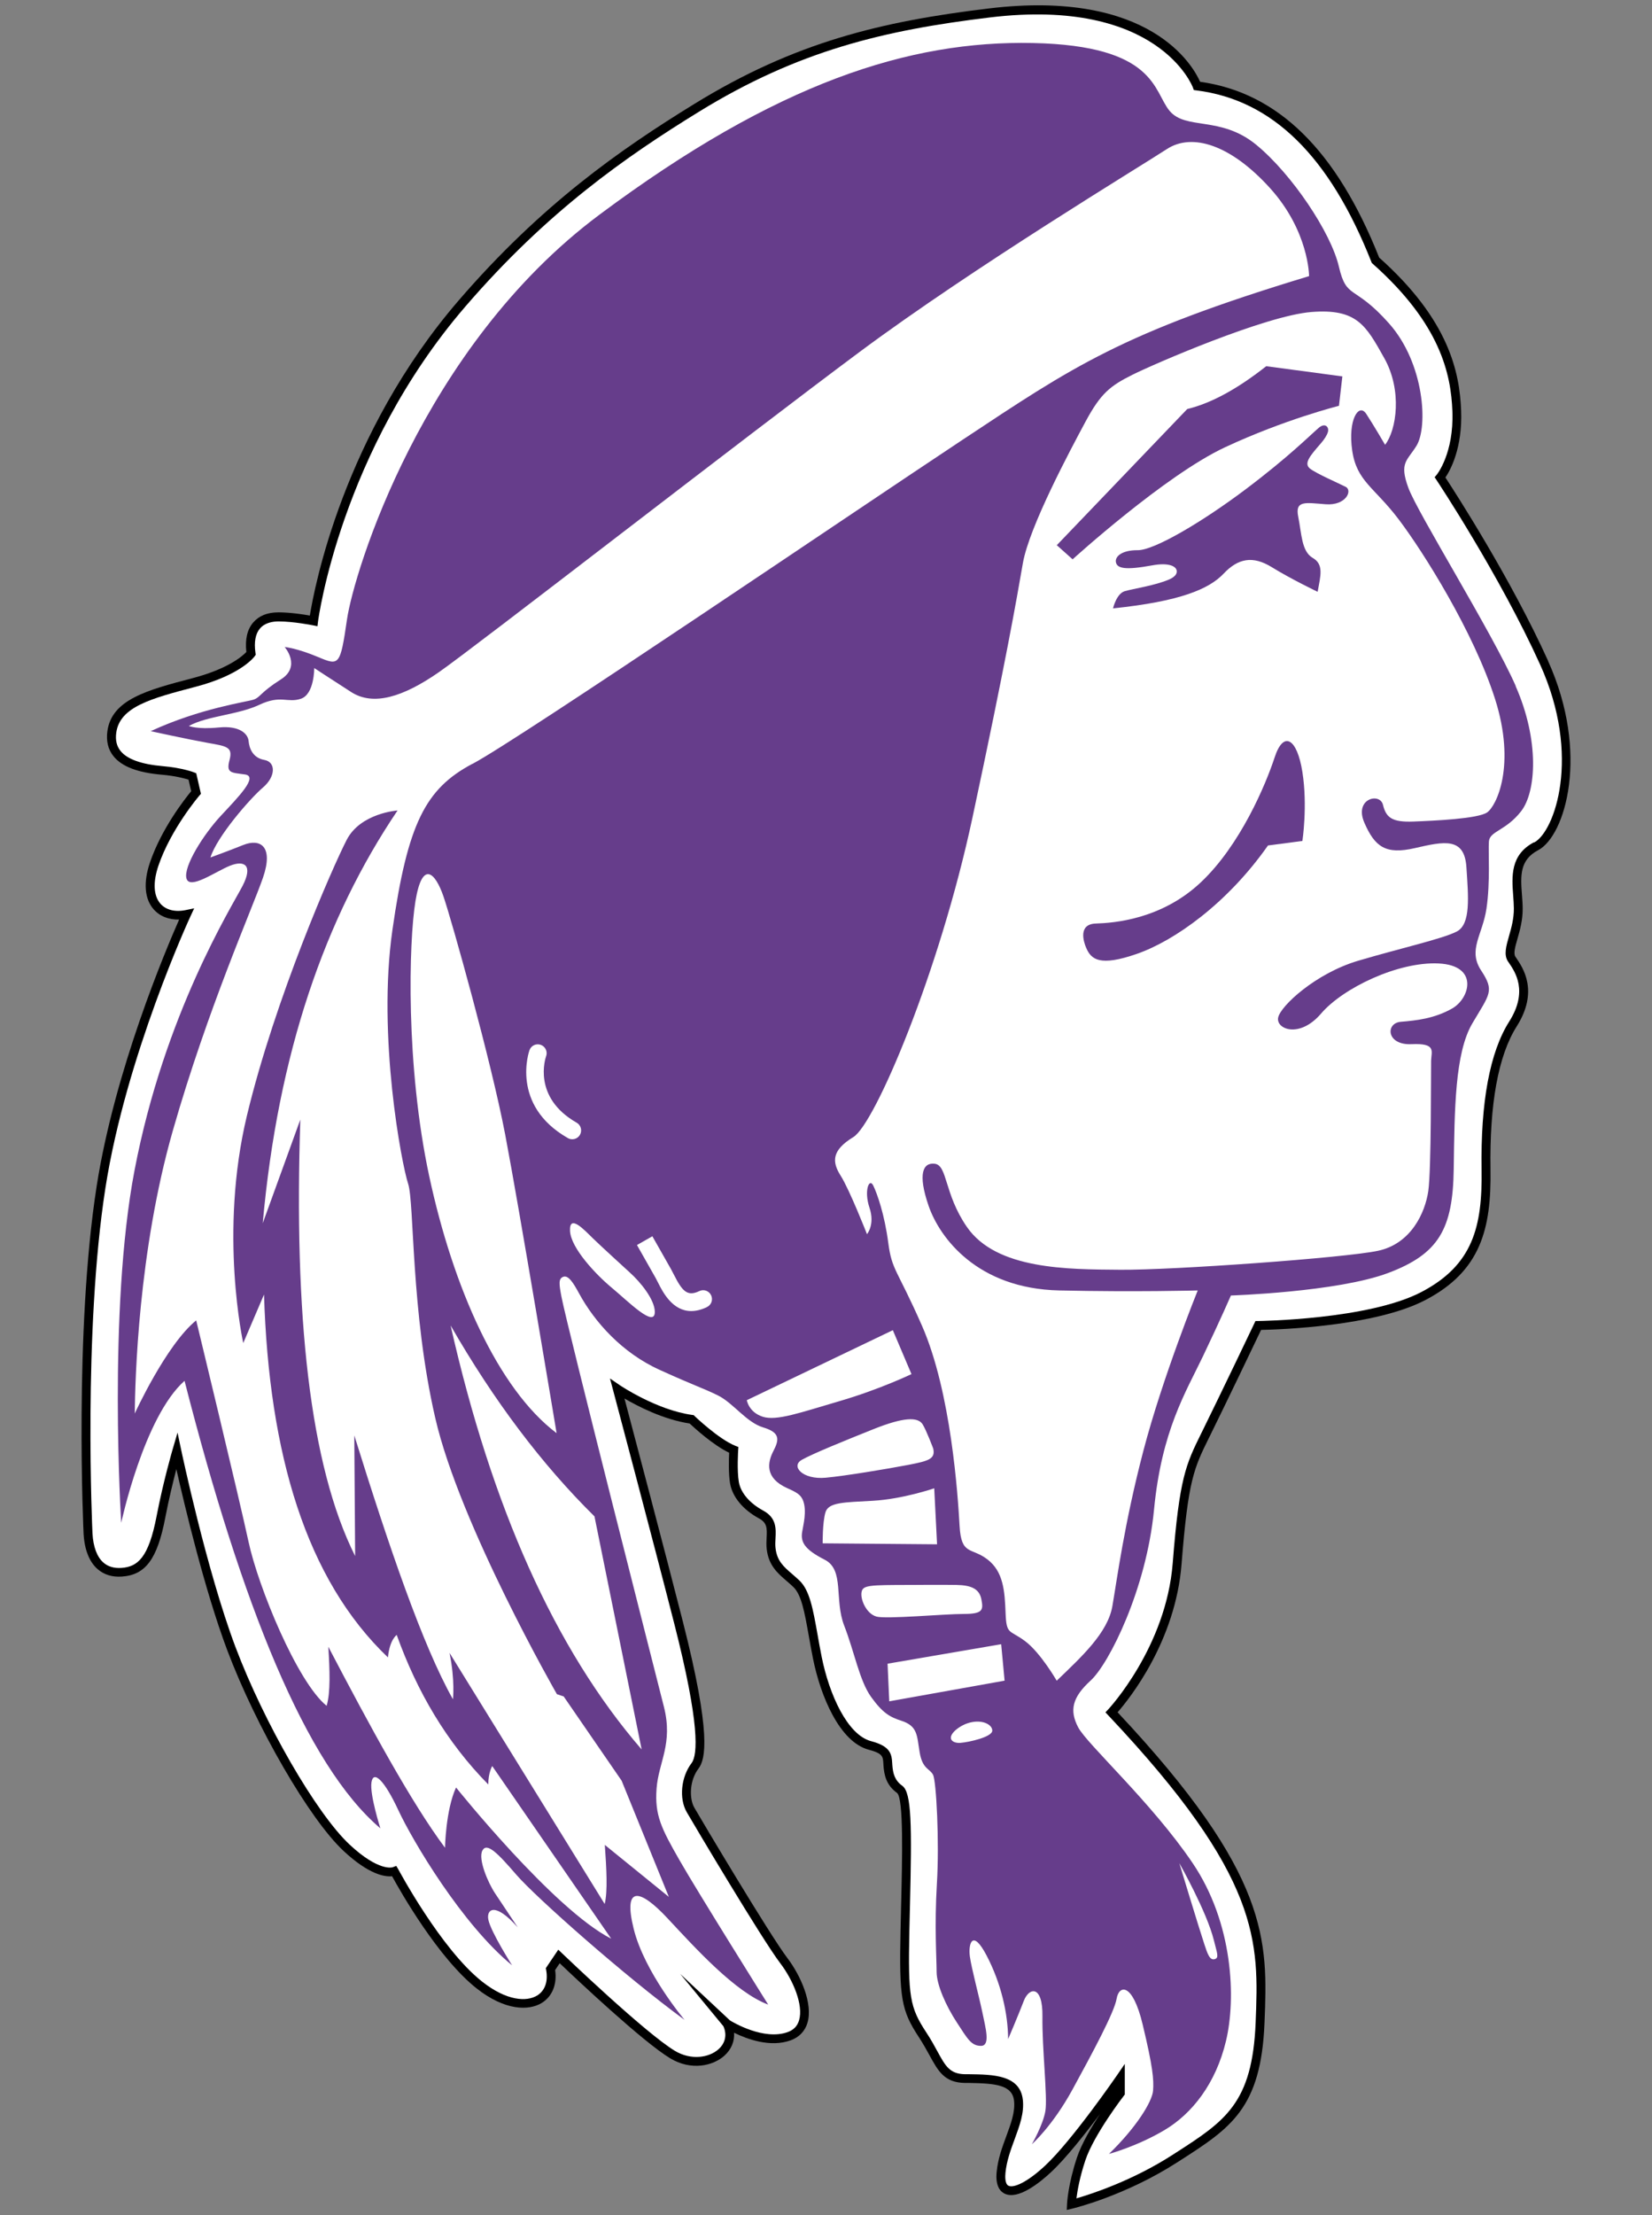 <?xml version="1.0" encoding="UTF-8"?>
<svg id="Layer_1" data-name="Layer 1" xmlns="http://www.w3.org/2000/svg" viewBox="0 0 373.11 500">
  <rect x="0" y="0" width="373.11" height="500" fill="#808080" stroke="none"/>
  <defs>
    <style>
      .cls-1 {
        fill: #fff;
      }

      .cls-2 {
        fill: #663d8b;
      }
    </style>
  </defs>
  <path d="m349.63,149.14c-8.39-18.5-20.84-37.79-23.18-41.36,1.12-1.65,3.87-6.62,3.55-15.07-.33-8.71-2.74-20.51-18.51-34.57-9.65-24.25-22.88-37.23-40.44-39.68-1.56-3.52-11.2-20.96-47.74-16.55-24.19,2.92-43.77,7.55-66.56,21.59-16.56,10.19-34.46,22.62-53.18,44.34-25.95,30.11-32.56,64.69-33.59,71.1-1.54-.27-4.51-.72-7.08-.72s-4.41.79-5.7,2.27c-1.36,1.57-1.88,3.81-1.56,6.68-.85.89-4.07,3.77-11.99,5.86l-.23.06c-10.17,2.67-18.2,4.79-19.17,11.97-.3,2.21.16,4.11,1.38,5.63,1.88,2.34,5.46,3.71,10.95,4.18,3.03.26,5.11.83,6,1.11l.6,2.61c-1.39,1.68-6.69,8.4-9.31,16.09-1.53,4.48-1.23,8.24.84,10.58,1.38,1.56,3.41,2.36,5.75,2.3-3.01,6.81-14.55,34.02-18.63,60.18-5.11,32.74-2.97,78.03-2.95,78.47.2,3.57,1.29,6.33,3.14,7.95,1.46,1.28,3.32,1.86,5.54,1.7,5.34-.38,7.98-3.98,9.77-13.3.8-4.16,1.77-8.15,2.5-10.95,1.85,8.19,6.4,27.33,11.47,40.81,6.57,17.45,18.62,38.23,26.3,45.38,5.76,5.37,9.34,5.87,10.95,5.7,1.86,3.4,10.39,18.44,19.08,25.31,6.44,5.09,11.81,5.05,14.68,3.32,2.41-1.45,3.54-4.22,3.07-7.46l1.03-1.53c3.79,3.61,18.77,17.73,24.94,21.45,4.76,2.87,9.68,1.72,12.23-.56,1.59-1.42,2.35-3.27,2.21-5.2,2.88,1.41,8.21,3.41,12.84,1.69,1.9-.71,3.2-2.08,3.75-3.97,1.24-4.28-1.5-10.58-4.57-14.61-3.96-5.2-19.4-31.14-20.99-33.91-1.2-2.09-1.11-6.15.95-8.85,1.58-2.07,2.93-7.76-3.53-33.09-4.04-15.86-11.05-42.3-13.2-50.42,3.03,1.77,8.79,4.74,14.71,5.64,1.06.99,5.35,4.91,8.93,6.6-.07,1.44-.17,4.73.21,6.94.53,3.04,2.91,5.92,6.54,7.89,1.8.98,1.83,2.17,1.71,4.37-.04.81-.08,1.65.02,2.53.43,3.7,2.4,5.4,4.49,7.21.49.42,1,.86,1.51,1.35,1.85,1.75,2.54,5.64,3.5,11.02.29,1.6.59,3.33.96,5.17,1.68,8.39,5.99,18.82,12.6,20.56,3.16.83,3.2,1.55,3.29,3.14l.02.37c.15,2.2.62,4.48,3.09,6.26,1.47,1.3,1.16,14.63.9,25.35-.04,1.86-.09,3.75-.13,5.64-.32,15.34.15,18.05,4.15,24.14.98,1.5,1.73,2.87,2.4,4.08,1.95,3.57,3.36,6.15,7.95,6.23h.99c5.86.1,9.73.42,10.14,4,.29,2.51-.69,5.16-1.73,7.97-.93,2.53-1.9,5.14-2.19,8.09-.32,3.18.79,4.43,1.78,4.92,3.01,1.49,7.89-2.4,10.52-4.86,3.33-3.1,7.68-8.61,11.08-13.16-1.98,3-4.21,6.76-5.24,9.86-2.03,6.09-2.24,10.34-2.25,10.52l-.06,1.33,1.29-.31c.49-.12,12.04-2.96,23.67-10.44l.64-.41c11.4-7.32,18.29-11.75,19.06-31.06.75-18.62,1.33-33.36-33.18-70.11,2.72-3.12,13.08-16.05,14.45-33.48,1.49-18.95,2.78-21.58,6.26-28.62l.22-.44c3.83-7.77,10.12-20.91,11.48-23.77,4.04-.08,25.67-.78,37.1-6.74,12.52-6.53,14.91-16.1,14.71-29.43-.23-14.9,1.77-25.78,5.92-32.34,5.03-7.94,1.42-13.22-.12-15.48l-.18-.27c-.47-.7-.04-2.24.47-4.01.54-1.89,1.21-4.24,1.18-6.88,0-.99-.09-2.01-.16-2.99-.32-4.25-.59-7.92,3.65-10.14,6.16-3.23,11.68-21.91,2.23-42.74Z"/>
  <path class="cls-1" d="m346.47,190.11c-5.4,2.83-5.03,7.74-4.71,12.06.07,1,.14,1.94.15,2.86.02,2.35-.58,4.46-1.11,6.31-.64,2.26-1.2,4.2-.21,5.68l.19.28c1.43,2.09,4.41,6.45.08,13.28-4.37,6.9-6.47,18.15-6.24,33.44.2,12.9-1.97,21.55-13.63,27.63-11.95,6.23-36.58,6.52-36.82,6.53h-.62s-.27.57-.27.57c-.07.16-7.45,15.61-11.74,24.31l-.22.44c-3.49,7.08-4.94,10.02-6.46,29.35-1.49,18.93-14.41,32.83-14.54,32.97l-.65.69.65.69c34.58,36.63,34,51.06,33.27,69.33-.73,18.27-6.92,22.24-18.14,29.46l-.65.42c-9.05,5.82-18.27,8.81-21.68,9.8.21-1.68.74-4.77,2.01-8.58,1.93-5.8,8.63-14.51,8.7-14.59l.21-.27v-6.91l-1.82,2.65c-.1.15-10.11,14.67-16.18,20.32-4.18,3.89-7.17,5.08-8.27,4.53-.8-.4-.77-2.01-.68-2.93.27-2.7,1.19-5.19,2.08-7.6,1.12-3.04,2.18-5.91,1.84-8.89-.64-5.6-6.73-5.68-12.1-5.75h-.99c-3.42-.08-4.36-1.79-6.23-5.21-.68-1.25-1.45-2.66-2.48-4.22-3.74-5.69-4.14-8.05-3.82-23,.04-1.89.08-3.78.13-5.64.43-18,.39-25.49-1.72-27.02-1.71-1.23-2.13-2.74-2.27-4.78l-.02-.35c-.12-2.2-.54-3.84-4.78-4.96-5.35-1.41-9.46-10.57-11.15-19.02-.37-1.83-.67-3.55-.95-5.13-1.03-5.76-1.77-9.92-4.09-12.12-.54-.51-1.07-.97-1.58-1.41-2.02-1.74-3.47-3-3.81-5.93-.08-.71-.04-1.47,0-2.2.11-2.16.23-4.6-2.76-6.22-3.08-1.67-5.1-4.03-5.52-6.47-.45-2.59-.15-7.12-.15-7.16l.05-.73-.68-.27c-3.76-1.5-9.14-6.65-9.19-6.7l-.23-.23-.32-.04c-8.09-1.12-16.28-6.66-16.36-6.71l-2.22-1.52.69,2.6c.09.34,9.05,34.04,13.85,52.84,5.76,22.58,5.29,29.53,3.88,31.38-2.38,3.13-2.86,7.99-1.09,11.06,1.67,2.9,17.04,28.76,21.14,34.13,2.87,3.76,5.25,9.38,4.24,12.84-.38,1.3-1.2,2.17-2.52,2.66-5.42,2.01-12.49-2.24-13.09-2.61l-11.23-10.49,9.75,11.81c.84,1.91.44,3.8-1.12,5.19-2.09,1.87-6.15,2.58-9.87.34-6.75-4.08-25.26-21.82-25.45-22l-.86-.82-2.81,4.17.07.4c.48,2.6-.27,4.72-2.07,5.8-2.3,1.38-6.77,1.28-12.41-3.18-9.3-7.34-18.82-25.17-18.92-25.34l-.45-.76-.82.31s-3.08,1.07-9.71-5.11c-7.49-6.98-19.3-27.41-25.79-44.62-6.53-17.34-12.2-44.22-12.26-44.49l-.82-3.89-1.12,3.82c-.02.07-2.12,7.26-3.61,15.03-1.81,9.43-4.28,11.43-7.94,11.69-1.67.11-3.04-.29-4.08-1.21-1.44-1.27-2.29-3.54-2.46-6.57-.02-.43-2.15-45.5,2.93-78.04,4.65-29.76,19.05-60.95,19.2-61.26l.84-1.8-1.94.4c-2.38.49-4.45-.04-5.68-1.44-1.57-1.79-1.73-4.84-.45-8.61,2.84-8.32,9.19-15.74,9.26-15.82l.33-.38-1.06-4.64-.49-.19c-.1-.04-2.62-1.03-7.05-1.41-4.85-.42-8.07-1.57-9.56-3.44-.87-1.09-1.19-2.43-.96-4.11.8-5.86,7.89-7.73,17.7-10.31l.23-.06c10.24-2.69,13.22-6.73,13.34-6.9l.23-.33-.06-.4c-.35-2.49,0-4.35,1.03-5.54,1.13-1.31,2.9-1.58,4.19-1.58,3.37,0,7.67.86,7.72.87l1.06.21.13-1.07c.05-.38,5.1-38.4,33.28-71.09,18.54-21.51,36.29-33.83,52.71-43.94,22.49-13.84,41.83-18.42,65.75-21.31,38.03-4.59,45.78,15.61,45.85,15.81l.21.58.61.08c17.11,2.15,30.04,14.81,39.5,38.73l.09.22.18.16c15.36,13.63,17.7,24.96,18.02,33.31.36,9.52-3.49,14.27-3.53,14.32l-.48.57.42.63c.14.21,14.23,21.43,23.41,41.67,9.38,20.7,3.24,37.74-1.34,40.14Z"/>
  <g>
    <path class="cls-2" d="m342.34,154.85c-5.43-12.26-22.15-39-24.26-44.74s-.25-6.08,1.85-9.51c2.62-4.28,1.79-18.57-6.19-27.57-7.98-9-9.57-5.23-11.36-12.89-1.79-7.66-10.6-20.84-18.64-27.45s-15.89-3.26-19.58-7.66c-3.69-4.4-3.02-14.74-30.88-15.32s-57.8,8.87-97.88,38.74c-40.09,29.87-55.5,80.84-57.03,91.37s-1.77,10.48-6.56,8.47c-4.79-2.01-7.52-2.25-7.52-2.25,0,0,3.83,4.36-.86,7.32-4.69,2.97-4.6,4.02-6.13,4.55s-11.97,1.91-23.27,7.13c0,0,8.57,1.87,12.83,2.63,4.26.77,5.79.86,4.98,3.88-.81,3.02.38,2.82,3.49,3.26s-1.53,5.12-5.46,9.34-8.47,11.44-7.76,14.12,6.61-1.58,9.86-2.87c3.26-1.29,5.22-.1,2.82,4.55s-17.66,28.89-24.41,64.24c-6.06,31.73-3,79.53-3,79.53,0,0,5.11-23.9,14.3-32.04,12.94,50.54,27.41,86.76,44.23,101.01,0,0-2.44-7.61-2.01-10.39.43-2.78,2.87-.57,6.08,6.32,3.21,6.89,14.38,25.74,25.68,34.99,0,0-4.78-7.5-5.36-10.28-.49-2.36,1.47-4.13,6.64,1.72,0,0-3.49-5.23-5.12-7.68-1.63-2.44-3.88-7.76-2.87-9.67,1.01-1.91,3.45.57,7.71,5.51,4.26,4.93,24.48,22.88,37.95,32.71,0,0-9.06-10.72-11.49-20.55s1.34-9.13,7.66-2.36c6.32,6.77,15.26,16.66,22.72,19.47,0,0-15.96-25.47-20.04-32.62-4.09-7.15-5.62-10.15-5.17-16.15.45-6,3.77-10.09,1.66-18.45s-21.8-85.56-23.14-92.55c-.58-3.04-.65-4.05.34-4.49,1.22-.54,2.41,1.48,3.63,3.72,3.54,6.51,9.75,13.44,18.21,17.27,8.46,3.83,9.65,4.04,13.15,5.76,3.49,1.72,6.41,6.08,10.24,7.23s3.64,2.73,2.3,5.31c-1.34,2.59-2.01,6.11,3.16,8.41,2.08.93,3.01,1.46,3.52,2.74.95,2.4.03,5.68-.2,7.18-.35,2.3.61,3.93,5.11,6.22,4.5,2.3,2.11,9,4.4,14.89,2.3,5.89,3.45,12.45,6.08,16.09,2.63,3.64,4.24,4.53,6.78,5.35,3.77,1.21,3.54,3.32,4.18,7.15.64,3.83,2.3,3.64,3.03,5.07.73,1.44,1.44,15.1.86,24.61-.57,9.51-.06,16.95-.06,19.87s2.11,7.66,4.55,11.39c2.44,3.73,3.26,5.31,5.46,5.31s1.05-4.02.29-7.71c-.77-3.69-2.41-9.72-2.79-12.46-.38-2.74.52-6.45,3.78-.22s4.83,13.09,4.86,18.86c0,0,2.36-5.52,3.54-8.62,1.18-3.1,4.31-3.67,4.21,3.51s1.18,18.19.67,21.32c-.51,3.13-3.06,7.53-3.06,7.53,0,0,4.66-4.09,9.19-12.38s9.45-17.43,9.96-20.49c.51-3.06,3.57-3.77,5.87,5.81,2.3,9.57,2.55,12.45,2.36,14.94-.19,2.49-3.77,8.3-9.96,14.3,0,0,6.26-1.66,12.51-5.36,6.26-3.7,11.62-10.53,13.91-20.11,2.3-9.57,1.66-26.59-7.53-40.18-9.19-13.6-23.84-26.81-25.85-30.64-2.01-3.83-1.34-6.77,2.82-10.56,4.16-3.8,12.59-20.65,14.31-38.55,1.72-17.9,7.18-26.52,11.11-34.76,3.93-8.23,6.26-13.6,6.26-13.6,0,0,23.99-.77,35.48-5.07,11.49-4.31,14.65-9.96,14.84-23.46.19-13.5.26-26.2,4.21-32.9,3.96-6.7,5.04-7.28,1.98-11.94-3.06-4.66.32-7.98,1.21-13.98.89-6,.38-12.8.55-15.14.18-2.35,3.82-2.39,7.26-6.8,3.45-4.4,4.18-16.04-1.24-28.29Zm-68.17,283.15c.7,2.85,1.22,3.91.17,4.22-1.15.33-1.66-1.34-2.34-3.39-1.21-3.64-5.65-18.29-5.65-18.29,0,0,6.22,10.95,7.82,17.46Zm-139.91-95.74l10.66,52.63c-19.62-22.68-33.89-54.79-43.15-95.71,9.73,16.92,20.55,31.31,32.49,43.09Zm-37.31-76.72c-5.36-24.99-4.64-52.95-3.11-62.19s4.45-6.46,6.32-1.01c1.87,5.46,10.77,37.15,13.93,53.71,3.16,16.56,11.62,67.44,11.62,67.44-13.28-10.02-23.39-32.97-28.76-57.96Zm22.64-28.51c.38-1.04,1.53-1.57,2.57-1.18,1.03.38,1.56,1.53,1.18,2.56-.14.4-3.16,9.27,6.9,15,.96.55,1.29,1.77.75,2.73-.37.65-1.04,1.01-1.74,1.01-.34,0-.68-.08-.99-.26-13.09-7.46-8.72-19.73-8.67-19.86Zm18.58,53.64c-3.43-2.84-9.24-8.9-9.43-12.83-.19-3.93,3.26-.19,5.12,1.63,1.87,1.82,8.33,7.71,8.33,7.71,2.54,2.27,5.7,6.22,5.7,8.95,0,3.73-6.05-2.42-9.72-5.46Zm21.49,4.37c-1.32.63-2.5.89-3.55.89-4.26,0-6.44-4.33-7.49-6.42-.2-.39-.38-.76-.55-1.06-1.44-2.54-4.21-7.42-4.21-7.42l3.48-1.98s2.78,4.88,4.21,7.42c.2.36.42.78.65,1.24,1.93,3.84,3.09,4.98,5.75,3.71,1-.48,2.19-.05,2.66.95.47,1,.05,2.19-.95,2.66Zm-52.97-122.63c-10.6,5.62-14.62,13.47-18.06,37.5-3.45,24.03,2.11,52.95,3.54,57.26,1.44,4.31.57,28.72,6.13,52.88,5.55,24.16,27.48,62.36,27.48,62.36l1.53.51,13.09,19.02c3.62,8.91,7.18,17.65,10.66,26.22l-14.46-11.73c.37,5.29.68,10.45-.03,13.34l-35.04-56.68c1.28,6.32.77,10.47.77,10.47-6.85-12.12-14.46-34.48-22.28-59.55l.19,27.22c-10.32-20.53-13.83-54.61-12.38-98.52l-8.49,23.4c3.44-38.33,14.05-68.89,30.45-93.17,0,0-8.36.57-11.49,6.64-3.13,6.06-16.15,35.68-22.53,62.23-6.38,26.55-.83,51.35-.83,51.35l4.69-10.96c1.11,36.01,9.51,64.3,27.99,81.91.38-4.02,1.98-5.07,1.98-5.07,4.6,12.82,11.28,24.22,20.68,33.75,0-2.68.89-4.16.89-4.16l26.87,38.97c-13.02-6.61-35.04-34.13-35.04-34.13-2.35,5.12-2.49,13.61-2.49,13.61-7.61-10.19-16.86-27.24-26.36-45.38.33,5.28.53,10.3-.38,13.34-6.64-5.36-15.45-26.87-17.62-36.96s-11.84-50.04-11.84-50.04c-6.77,5.49-13.88,21.03-13.88,21.03.1-7.56.77-36.48,8.62-63.91s17.9-49.98,20.35-57.06c2.44-7.09-.62-8.9-4.45-7.37-3.64,1.46-7.42,2.82-7.42,2.82,1.48-4.74,9-13.36,11.87-15.8,2.87-2.44,2.97-5.74.29-6.22-2.68-.48-3.4-2.73-3.54-4.26s-1.87-3.54-6.75-3.06c-4.88.48-6.75-.34-6.75-.34,4.21-2.3,11.06-2.49,15.94-4.79s6.32-.32,9.38-1.36c3.06-1.04,3-6.93,3-6.93,0,0,3.38,2.23,8.36,5.43,4.98,3.19,11.68,1.15,19.85-4.53,8.17-5.68,69.22-53.11,94.98-72.26,25.76-19.15,63.67-42.03,69.37-45.77,5.7-3.73,14.41-1.01,23.27,8.76,8.86,9.77,8.86,19.91,8.86,19.91-42.51,12.85-53.36,20.47-78.26,36.94s-100.09,67.53-110.68,73.15Zm65.57,147.37c-3.16-1.01-3.59-3.73-3.59-3.73l32.98-15.8,4.21,9.91s-7.18,3.45-16.18,6.08c-9,2.63-14.27,4.55-17.43,3.54Zm8.81,9.74c2.51-1.41,9.57-4.28,16.3-6.97,6.73-2.68,9.95-2.76,11.01-1.05.86,1.38,2.39,5.46,2.39,5.46.52,2.35-.97,2.79-5.62,3.69-4.66.89-14.2,2.49-18.67,2.9-5.24.48-7.92-2.61-5.41-4.02Zm4.73,18.84s-.05-4.63.62-6.96c.67-2.33,4.09-2.27,10.79-2.65,6.7-.38,13.79-2.81,13.79-2.81l.64,12.64-25.83-.22Zm12.12,16.52c-2.2-.62-3.59-3.73-3.35-5.41.24-1.68,1.55-1.71,11.19-1.72,0,0,6.86-.06,10.24,0,3.38.06,5.2.89,5.65,3.26.45,2.36.41,3.29-3.99,3.29s-17.54,1.21-19.74.59Zm19.04,28.52c-1.79.13-3.1-.89-1.44-2.59,0,0,1.53-1.66,4.09-2.11,2.55-.45,4.47.64,4.5,1.91.04,1.48-5.36,2.65-7.15,2.78Zm-16.12-9.38l-.38-8.49,25.66-4.4.77,8.23-26.04,4.66Zm135-200.62c-2.11,1.4-11.74,1.85-16.6,2.04-4.85.19-6.19-.89-6.89-3.77-.7-2.87-6.57-1.4-4.21,4.02,2.36,5.43,4.79,7.28,11.43,5.74,6.64-1.53,11.17-2.49,11.62,4.28.45,6.77,1.02,12.89-2.17,14.55-3.19,1.66-12.7,3.76-22.28,6.6s-17.48,10.16-18.06,12.8c-.57,2.62,4.79,4.85,9.7-.89,4.91-5.74,17.36-11.73,26.51-11.3s7.13,7.85,3.11,10.15c-4.02,2.3-8.14,2.73-11.63,3.02s-3.28,5.31,2.42,5.05c5.7-.26,4.48,1.6,4.43,3.76-.05,2.15.06,24.62-.64,29.41-.7,4.79-3.83,11.87-11.36,13.47-7.53,1.6-46.31,4.37-58.18,4.28-11.87-.1-28.03,0-34.69-9.7-5.14-7.48-4.34-13.88-7.24-14.23-2.65-.32-3.88,2.25-1.39,9.48,2.49,7.23,11,18.71,29.51,19.12,17.36.38,31.28,0,31.28,0,0,0-7.91,19.53-12.26,36.13s-5.97,29.11-7.02,35.14c-1.05,6.03-6.96,11.43-12.57,16.82,0,0-3.64-6.32-7.15-8.94-3.51-2.62-4.21-1.34-4.4-6.32-.19-4.98-.48-9.37-4.12-12.14-3.64-2.78-5.89-.81-6.27-7.56s-1.89-30.17-8.51-45.21c-5.62-12.77-6.77-12.38-7.6-18.7s-2.47-11.01-3.38-12.88c-.91-1.87-2.15,1.15-.86,4.98s-.56,5.98-.56,5.98c0,0-3.94-10.05-5.95-13.21-2.01-3.16-2.01-5.74,2.87-8.71,4.88-2.97,19.44-37.24,26.9-72.1s9.96-49.21,11.39-57.45c1.44-8.23,10.72-25.56,14.17-31.98,3.45-6.41,5.59-8.04,10.56-10.53,4.98-2.49,30.06-13.34,40.4-14.17,10.34-.83,12.37,3.06,16.48,10.39,4.12,7.32,2.78,16.28.19,19.58,0,0-2.59-4.45-4.26-6.99s-4.18,1.34-3.16,8.3c1.02,6.96,4.98,8.23,10.53,15.57,5.55,7.34,16.85,25.28,21.7,40.4,4.85,15.13.32,24.32-1.79,25.72Z"/>
    <path class="cls-2" d="m302.41,91.61l.77-6.65-17.2-2.3c-6.18,4.87-12.15,8.29-17.84,9.67l-29.46,30.73,3.57,3.19s20.87-18.96,34.4-25.28c13.53-6.32,25.76-9.37,25.76-9.37Z"/>
    <path class="cls-2" d="m303.92,109.89c-1.63-.84-6.57-2.96-8.04-4.11s-.08-2.82,2.41-5.67c.84-.96,1.44-1.91,1.63-2.63.3-1.15-.69-2.11-2.08-.91-2.11,1.82-6.82,6.58-16.49,13.86s-20.63,13.79-24.39,13.76c-3.76-.02-5.15,1.52-4.93,2.7.26,1.41,2.07,1.85,8.16.73,3.74-.69,5.46.17,5.58,1.24.09.78-.56,1.43-1.75,1.95-3.1,1.34-8.04,2.07-9.96,2.62-1.91.54-2.68,3.89-2.68,3.89,15.13-1.56,21.7-4.37,24.96-7.82,3.26-3.45,6.57-4.15,10.91-1.47,4.34,2.68,10.34,5.55,10.34,5.55.69-3.73,1.42-6.18-1.12-7.66-2.54-1.48-2.49-5.51-3.26-9.27-.77-3.76,1.6-3.18,6.19-2.83,4.6.35,6.14-3.11,4.51-3.95Z"/>
    <path class="cls-2" d="m287.89,170.93c-1.98,6.06-7.72,19.79-16.66,28.21-8.94,8.43-19.72,9.19-23.74,9.32-4.02.13-2.78,4.08-2.17,5.49,1.13,2.63,3.06,4.28,11.49,1.34,8.43-2.94,20.35-11.32,29.57-24.45l7.77-1.02s1.21-7.91,0-15.57c-1.21-7.66-4.28-9.38-6.26-3.32Z"/>
  </g>
</svg>